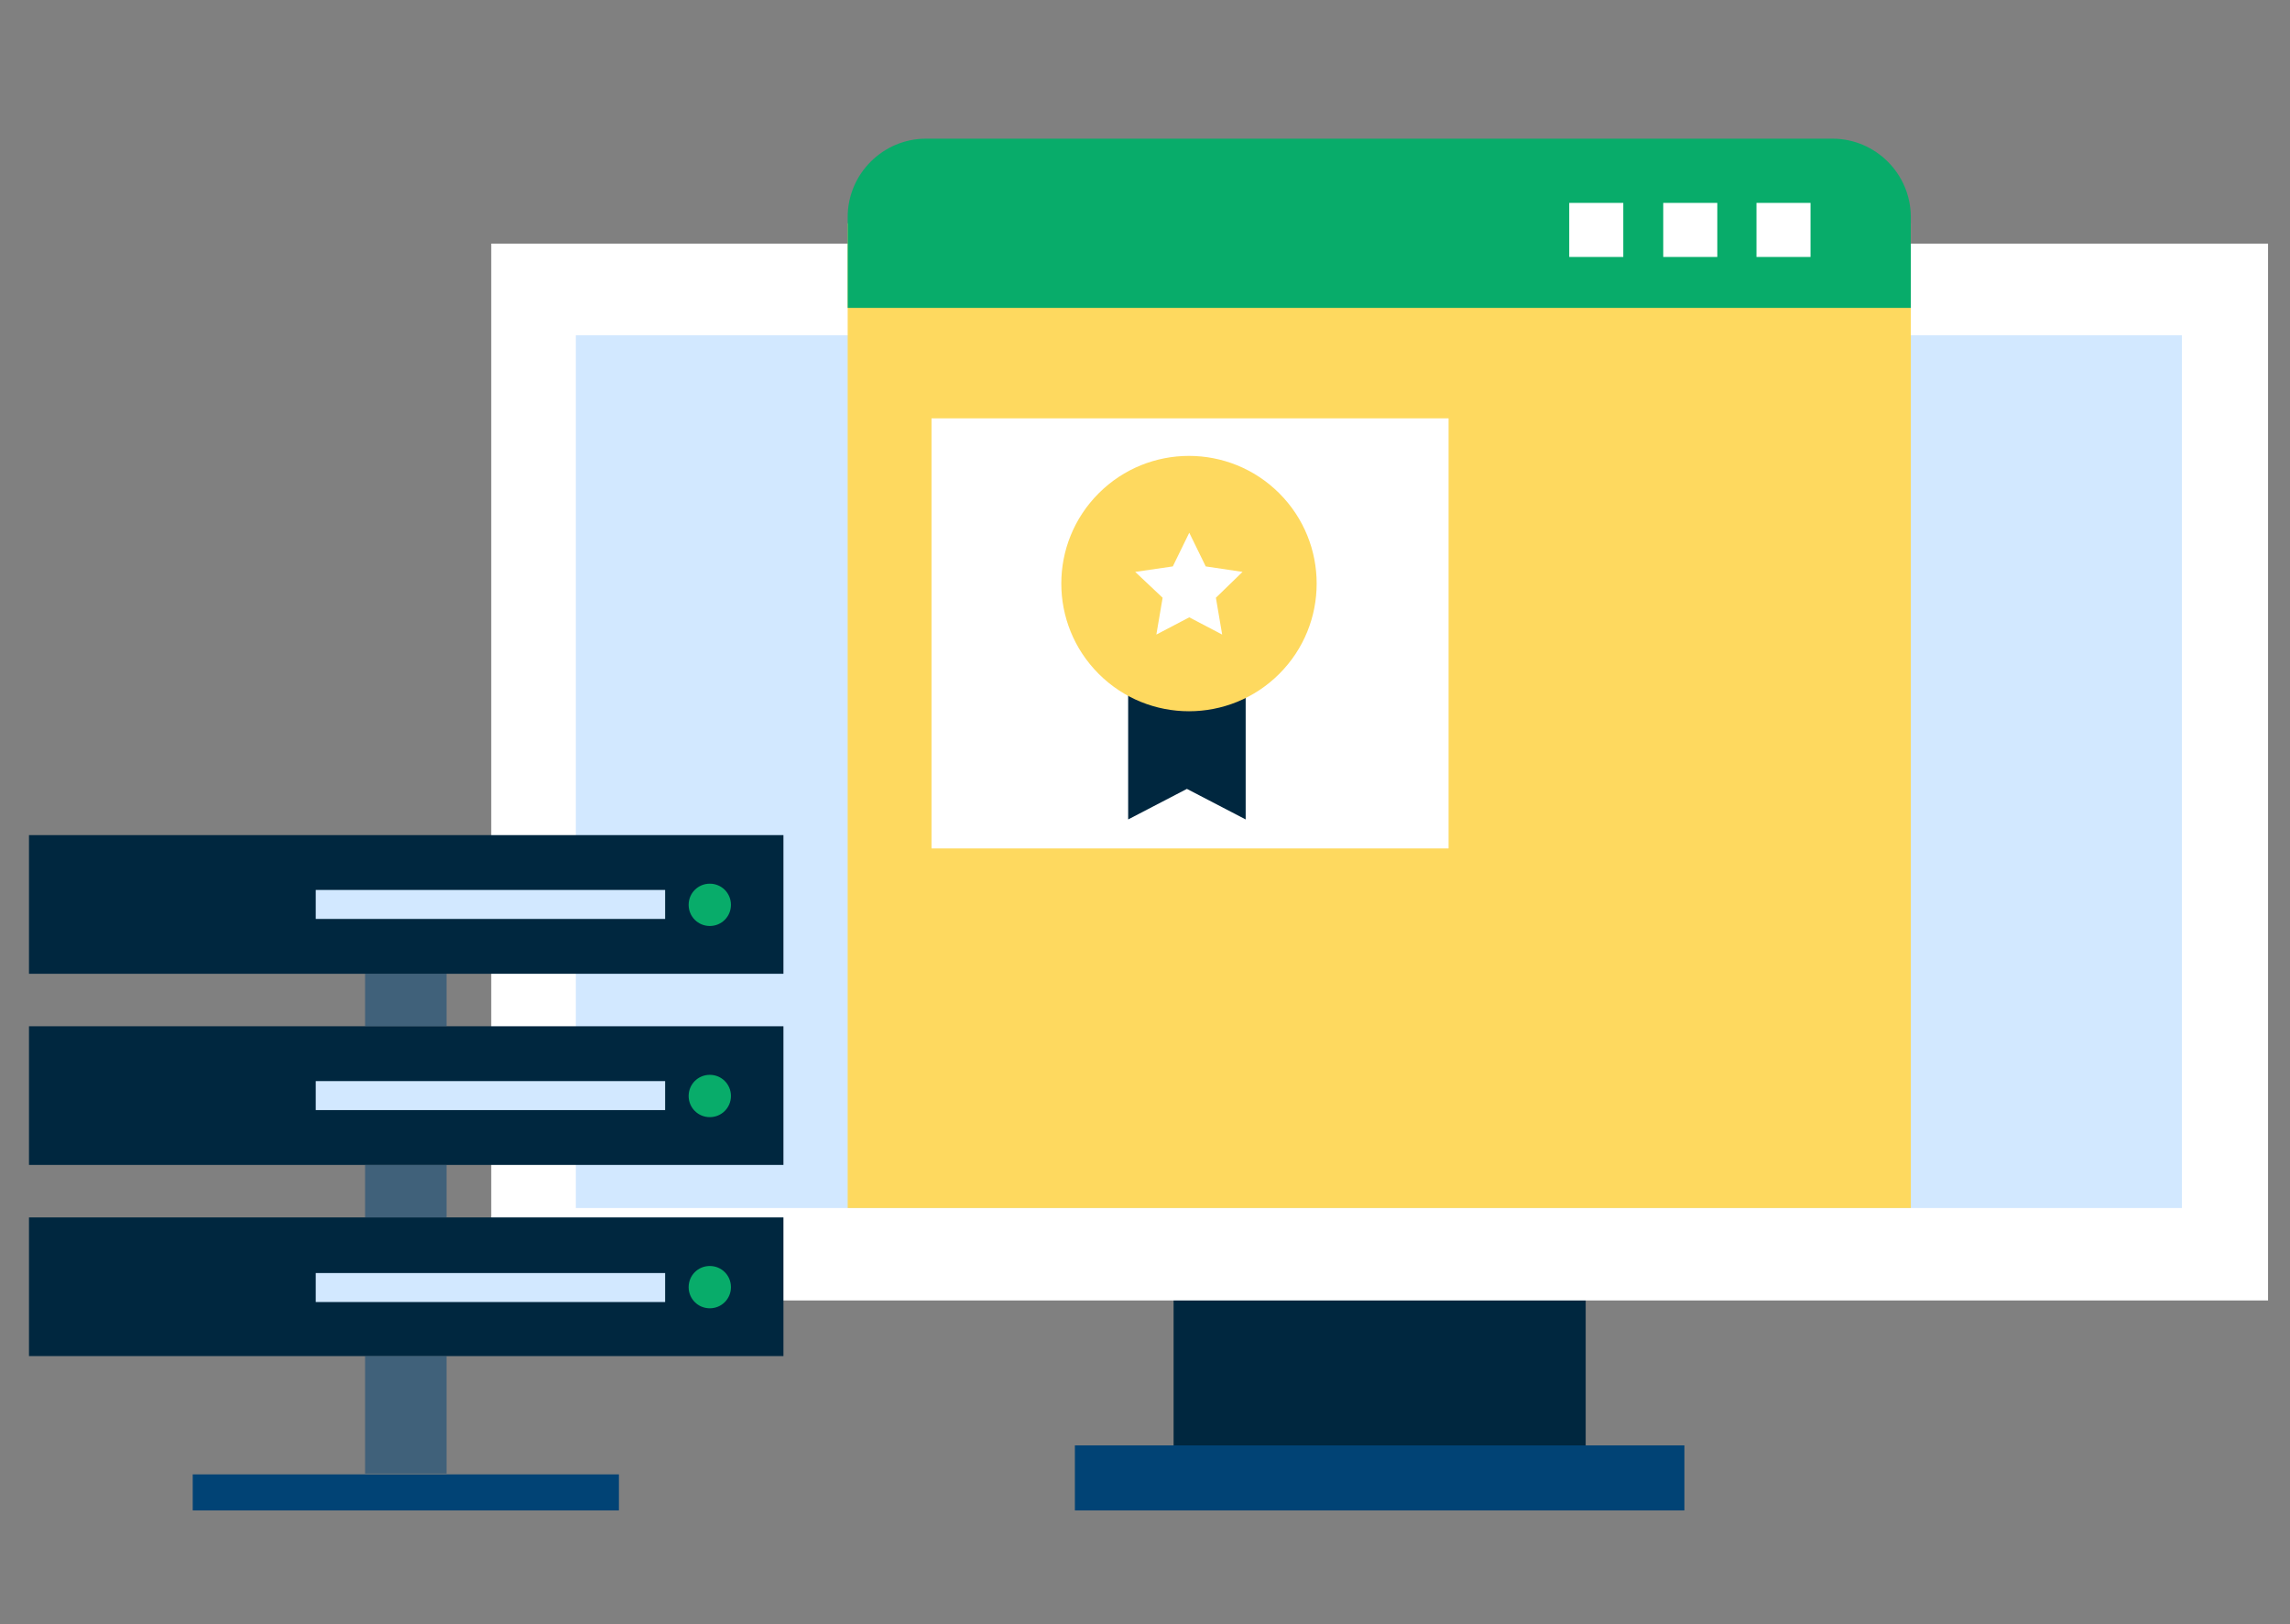 <?xml version="1.0" encoding="UTF-8"?> <!-- Generator: Adobe Illustrator 25.0.1, SVG Export Plug-In . SVG Version: 6.00 Build 0) --> <svg xmlns="http://www.w3.org/2000/svg" xmlns:xlink="http://www.w3.org/1999/xlink" version="1.1" id="Layer_1" x="0px" y="0px" viewBox="0 0 292.3 207.3" style="enable-background:new 0 0 292.3 207.3;" xml:space="preserve"><rect x="0" y="0" width="292.3" height="207.3" fill="#808080" stroke="none"/> <style type="text/css"> .st0{fill:#00273F;} .st1{fill:#FFFFFF;} .st2{fill:#D2E8FF;} .st3{fill:#014375;} .st4{fill:#08AC6A;} .st5{opacity:0.5;fill:#014375;} .st6{fill:#FED95F;} </style> <g> <rect x="149.8" y="159.3" class="st0" width="52.6" height="33.4"></rect> <rect x="62.7" y="31.1" class="st1" width="226.8" height="134.9"></rect> <rect x="73.5" y="42.8" class="st2" width="205" height="111.4"></rect> <rect x="137.2" y="184.5" class="st3" width="77.8" height="8.3"></rect> </g> <g> <g> <rect x="3.7" y="106.6" class="st0" width="96.3" height="17.7"></rect> <rect x="40.3" y="113.6" class="st2" width="44.6" height="3.7"></rect> <path class="st4" d="M93.3,115.5c0,1.5-1.2,2.7-2.7,2.7c-1.5,0-2.7-1.2-2.7-2.7c0-1.5,1.2-2.7,2.7-2.7 C92.1,112.8,93.3,114,93.3,115.5z"></path> </g> <g> <rect x="3.7" y="131" class="st0" width="96.3" height="17.7"></rect> <rect x="40.3" y="138" class="st2" width="44.6" height="3.7"></rect> <path class="st4" d="M93.3,139.9c0,1.5-1.2,2.7-2.7,2.7c-1.5,0-2.7-1.2-2.7-2.7c0-1.5,1.2-2.7,2.7-2.7 C92.1,137.2,93.3,138.4,93.3,139.9z"></path> </g> <g> <rect x="3.7" y="155.4" class="st0" width="96.3" height="17.7"></rect> <rect x="40.3" y="162.5" class="st2" width="44.6" height="3.7"></rect> <path class="st4" d="M93.3,164.3c0,1.5-1.2,2.7-2.7,2.7c-1.5,0-2.7-1.2-2.7-2.7c0-1.5,1.2-2.7,2.7-2.7 C92.1,161.6,93.3,162.8,93.3,164.3z"></path> </g> <rect x="46.6" y="124.3" class="st5" width="10.4" height="6.7"></rect> <rect x="46.6" y="148.7" class="st5" width="10.4" height="6.7"></rect> <rect x="46.6" y="173.1" class="st5" width="10.4" height="15"></rect> <rect x="24.6" y="188.2" class="st3" width="54.4" height="4.6"></rect> </g> <g> <rect x="108.2" y="28.5" class="st6" width="135.7" height="125.7"></rect> <g> <path class="st4" d="M108.2,39.3V27.7c0-5.5,4.5-10,10-10h115.7c5.5,0,10,4.5,10,10v11.6"></path> </g> <g> <g> <rect x="200.3" y="25.9" class="st1" width="6.9" height="6.9"></rect> <rect x="212.3" y="25.9" class="st1" width="6.9" height="6.9"></rect> <rect x="224.2" y="25.9" class="st1" width="6.9" height="6.9"></rect> </g> </g> <g> <rect x="118.9" y="53.4" class="st1" width="66" height="54.9"></rect> <g> <defs> <rect id="SVGID_1_" x="115.5" y="46.3" width="121.3" height="62.1"></rect> </defs> <clipPath id="SVGID_2_"> <use xlink:href="#SVGID_1_" style="overflow:visible;"></use> </clipPath> </g> </g> </g> <g> <rect x="193.8" y="58.6" class="st6" width="37.4" height="3.1"></rect> <rect x="193.8" y="65.7" class="st6" width="37.4" height="3.1"></rect> <rect x="193.8" y="72.8" class="st6" width="37.4" height="3.1"></rect> <rect x="193.8" y="79.9" class="st6" width="37.4" height="3.1"></rect> <rect x="193.8" y="87" class="st6" width="37.4" height="3.1"></rect> <rect x="193.8" y="94.1" class="st6" width="37.4" height="3.1"></rect> <rect x="193.8" y="101.2" class="st6" width="29.3" height="3.1"></rect> </g> <rect x="117.6" y="116.1" class="st6" width="32.9" height="32"></rect> <rect x="157.9" y="116.1" class="st6" width="32.9" height="32"></rect> <rect x="198.3" y="116.1" class="st6" width="32.9" height="32"></rect> <g> <polygon class="st0" points="159,104.6 151.5,100.7 144,104.6 144,84.2 159,84.2 "></polygon> <ellipse transform="matrix(0.707 -0.707 0.707 0.707 -8.23 129.143)" class="st6" cx="151.8" cy="74.5" rx="16.3" ry="16.3"></ellipse> <path class="st6" d="M163.5,74.5c0,6.5-5.3,11.8-11.8,11.8c-6.5,0-11.8-5.3-11.8-11.8c0-6.5,5.3-11.8,11.8-11.8 C158.3,62.7,163.5,68,163.5,74.5z"></path> <polygon class="st1" points="151.8,68 153.9,72.3 158.6,73 155.2,76.3 156,81 151.8,78.8 147.6,81 148.4,76.3 144.9,73 149.7,72.3 "></polygon> </g> </svg> 
